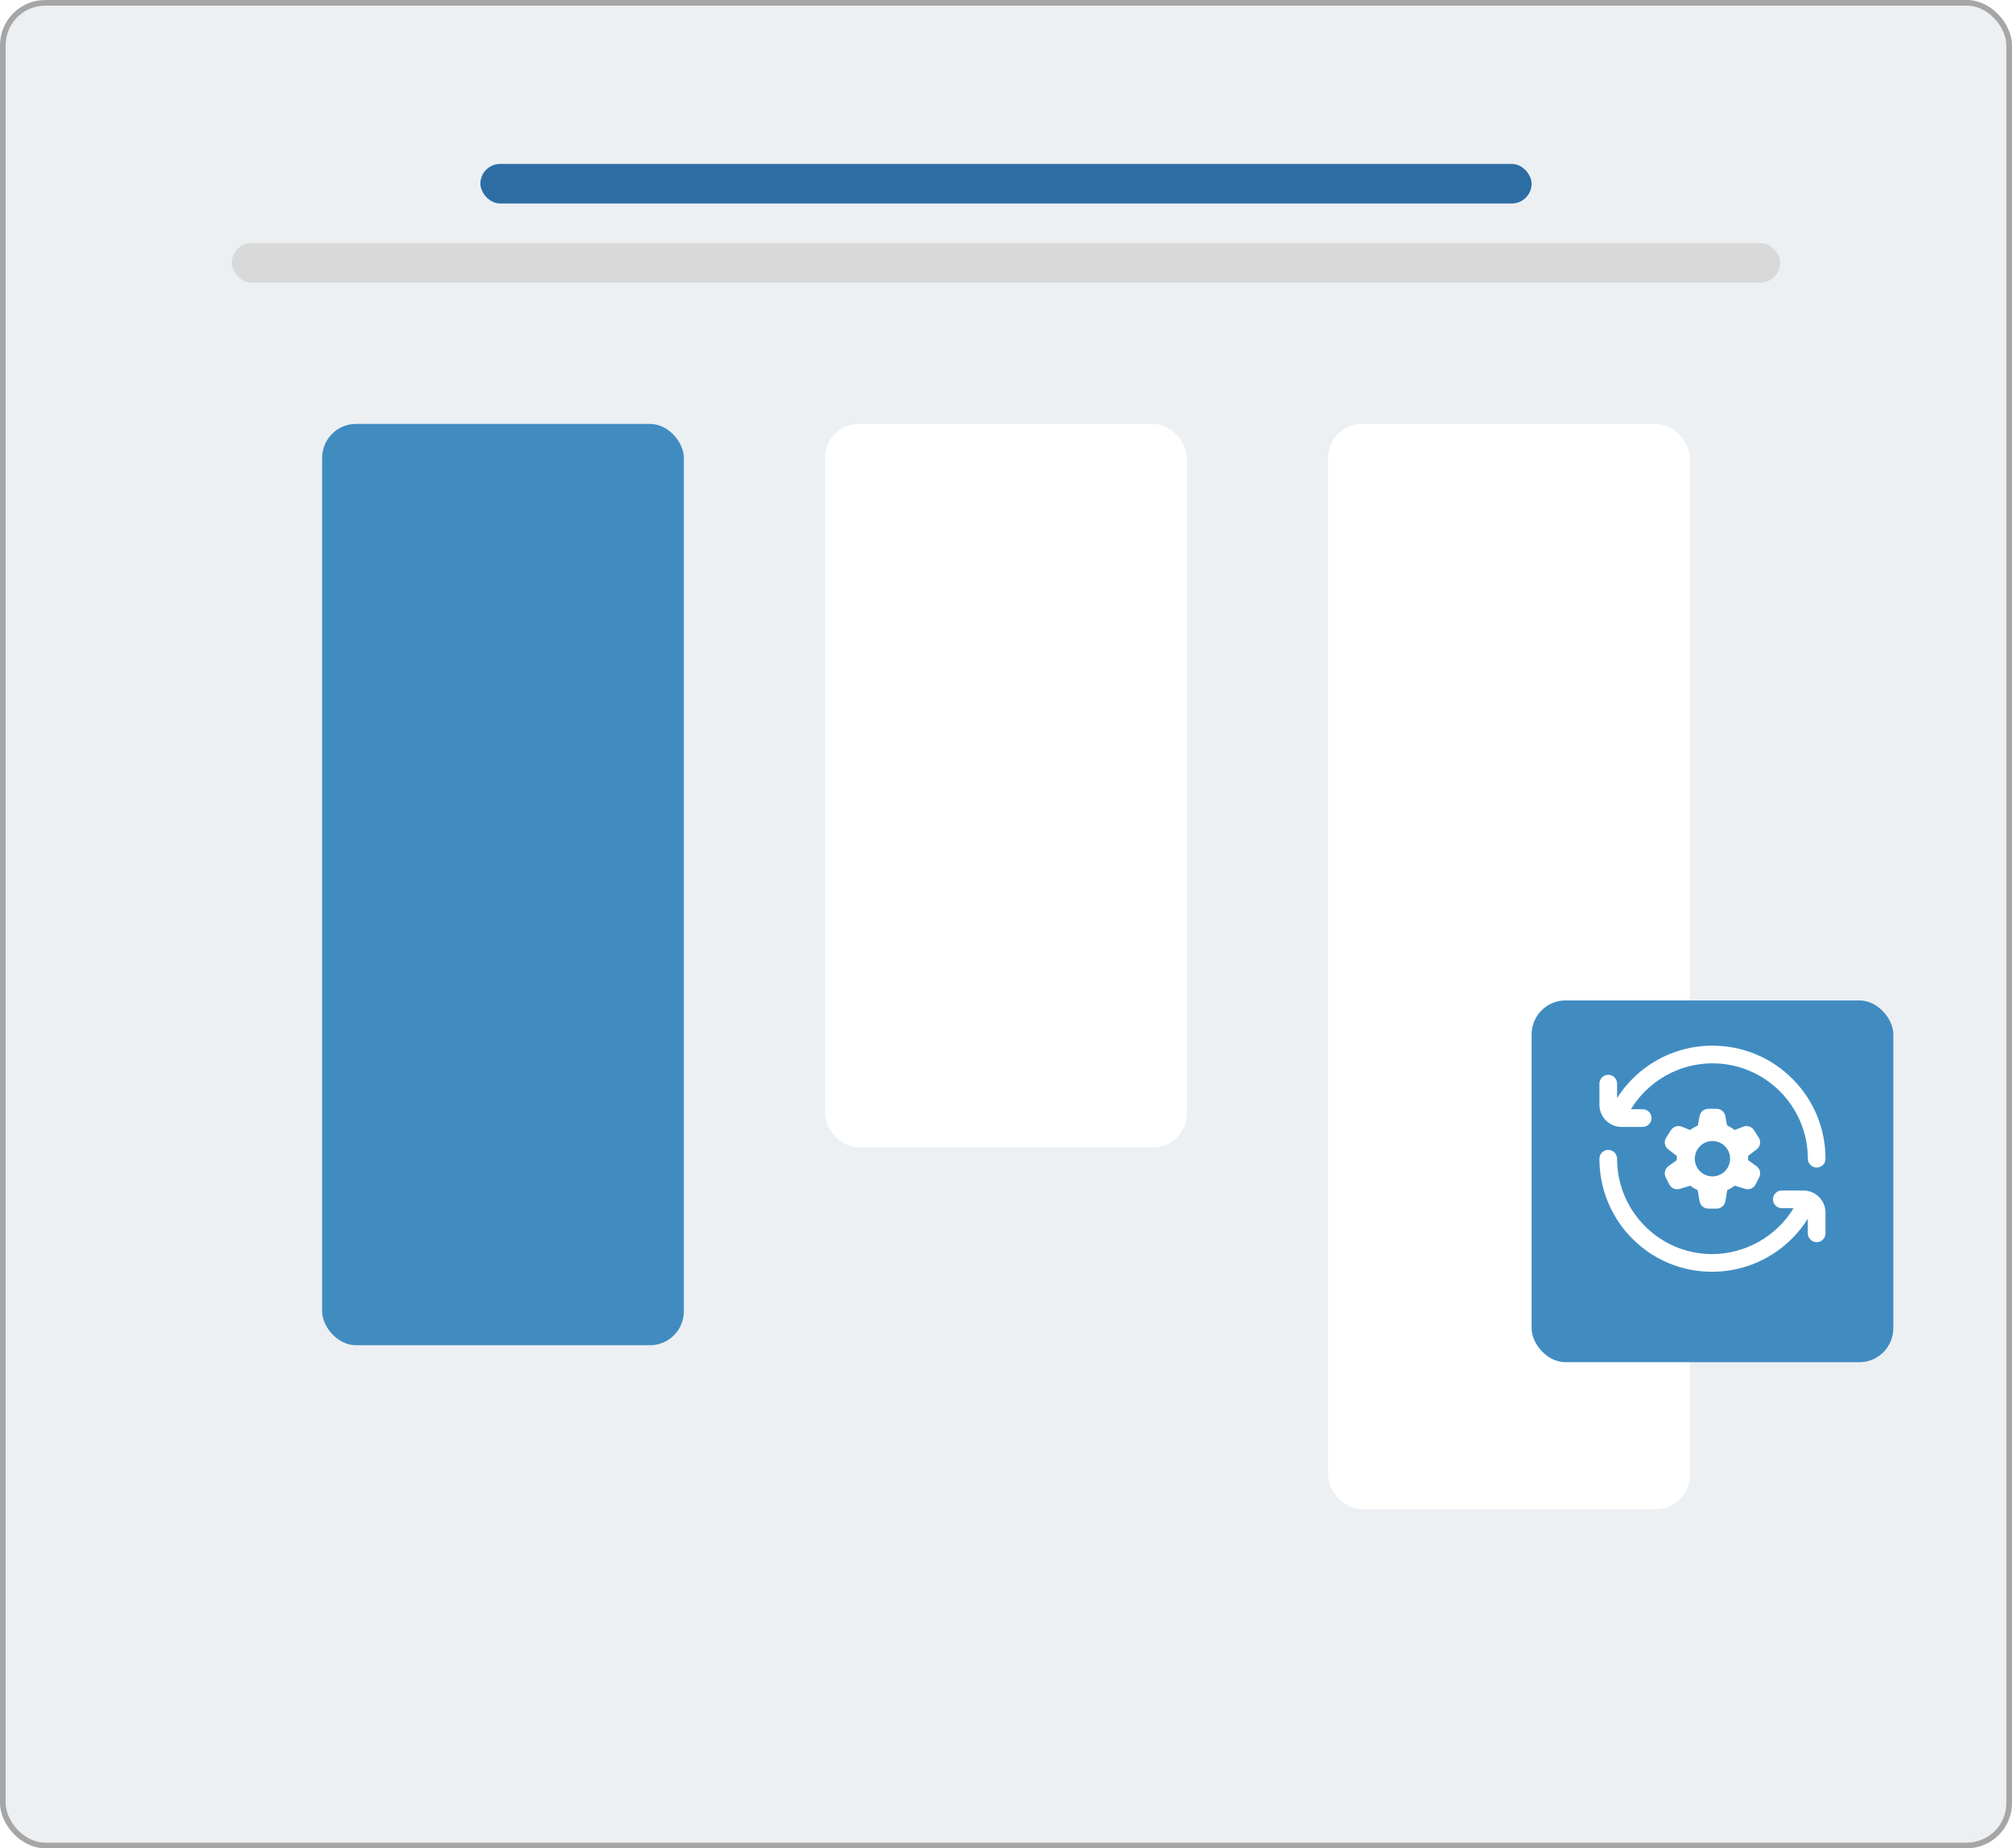 <svg width="356" height="327" viewBox="0 0 356 327" fill="none" xmlns="http://www.w3.org/2000/svg">
<rect x="0.5" y="0.5" width="355" height="326" rx="7.5" fill="#ECF0F3" stroke="#A6A6A6"/>
<g filter="url(#filter0_d_4072_10545)">
<rect x="57" y="71" width="64" height="163" rx="6" fill="#408CC1"/>
</g>
<g filter="url(#filter1_d_4072_10545)">
<rect x="146" y="71" width="64" height="128" rx="6" fill="white"/>
</g>
<g filter="url(#filter2_d_4072_10545)">
<rect x="235" y="71" width="64" height="192" rx="6" fill="white"/>
</g>
<rect x="85" y="29" width="186" height="7" rx="3.5" fill="#2D6DA4"/>
<rect x="41" y="43" width="274" height="7" rx="3.5" fill="#D9D9D9"/>
<g filter="url(#filter3_d_4072_10545)">
<rect x="271" y="173" width="64" height="64" rx="6" fill="#408CC1"/>
</g>
<g clip-path="url(#clip0_4072_10545)">
<path d="M283 195.469V191.719C283 190.856 283.7 190.156 284.562 190.156C285.425 190.156 286.125 190.856 286.125 191.719V194.261C287.662 191.847 289.704 189.783 292.128 188.21C295.366 186.11 299.125 185 303 185C308.342 185 313.365 187.08 317.142 190.858C320.92 194.635 323 199.658 323 205C323 205.863 322.3 206.562 321.438 206.562C320.575 206.562 319.875 205.863 319.875 205C319.875 195.695 312.305 188.125 303 188.125C297.089 188.125 291.604 191.262 288.568 196.25H290.656C291.519 196.25 292.219 196.95 292.219 197.812C292.219 198.675 291.519 199.375 290.656 199.375H286.906C284.752 199.375 283 197.623 283 195.469ZM319.094 210.625H315.266C314.403 210.625 313.703 211.325 313.703 212.188C313.703 213.05 314.403 213.75 315.266 213.75H317.354C314.318 218.738 308.833 221.875 302.922 221.875C293.66 221.875 286.125 214.305 286.125 205C286.125 204.137 285.425 203.438 284.562 203.438C283.7 203.438 283 204.137 283 205C283 210.345 285.065 215.367 288.816 219.139C292.573 222.918 297.583 225 302.922 225C306.797 225 310.556 223.89 313.793 221.79C316.259 220.19 318.329 218.083 319.875 215.617V218.203C319.875 219.066 320.575 219.766 321.438 219.766C322.3 219.766 323 219.066 323 218.203V214.531C323 212.377 321.248 210.625 319.094 210.625ZM310.789 206.318L309.313 205.259C309.322 205.122 309.324 204.613 309.318 204.499L310.823 203.349C311.47 202.855 311.63 201.947 311.189 201.263L310.337 199.936C309.934 199.31 309.145 199.055 308.452 199.327L306.93 199.924C306.518 199.6 306.065 199.328 305.579 199.115L305.28 197.457C305.146 196.713 304.499 196.172 303.742 196.172H302.258C301.501 196.172 300.854 196.713 300.72 197.458L300.421 199.116C299.936 199.328 299.482 199.601 299.07 199.924L297.548 199.327C296.855 199.055 296.066 199.31 295.664 199.936L294.811 201.263C294.371 201.947 294.53 202.855 295.177 203.349L296.682 204.499C296.676 204.613 296.678 205.122 296.687 205.259L295.212 206.318C294.589 206.767 294.384 207.602 294.729 208.288L295.361 209.544C295.7 210.22 296.475 210.555 297.2 210.341L299.08 209.772C299.479 210.084 299.917 210.347 300.386 210.556L300.715 212.513C300.836 213.271 301.49 213.828 302.258 213.828H303.742C304.51 213.828 305.164 213.271 305.285 212.513L305.615 210.556C306.083 210.347 306.521 210.084 306.92 209.772L308.8 210.341C309.525 210.555 310.3 210.22 310.639 209.544L311.271 208.288C311.616 207.602 311.411 206.767 310.789 206.318ZM303 208.125C301.274 208.125 299.875 206.726 299.875 205C299.875 203.274 301.274 201.875 303 201.875C304.726 201.875 306.125 203.274 306.125 205C306.125 206.726 304.726 208.125 303 208.125Z" fill="white"/>
</g>
<defs>
<filter id="filter0_d_4072_10545" x="53" y="71" width="72" height="171" filterUnits="userSpaceOnUse" color-interpolation-filters="sRGB">
<feFlood flood-opacity="0" result="BackgroundImageFix"/>
<feColorMatrix in="SourceAlpha" type="matrix" values="0 0 0 0 0 0 0 0 0 0 0 0 0 0 0 0 0 0 127 0" result="hardAlpha"/>
<feOffset dy="4"/>
<feGaussianBlur stdDeviation="2"/>
<feComposite in2="hardAlpha" operator="out"/>
<feColorMatrix type="matrix" values="0 0 0 0 0 0 0 0 0 0 0 0 0 0 0 0 0 0 0.12 0"/>
<feBlend mode="normal" in2="BackgroundImageFix" result="effect1_dropShadow_4072_10545"/>
<feBlend mode="normal" in="SourceGraphic" in2="effect1_dropShadow_4072_10545" result="shape"/>
</filter>
<filter id="filter1_d_4072_10545" x="142" y="71" width="72" height="136" filterUnits="userSpaceOnUse" color-interpolation-filters="sRGB">
<feFlood flood-opacity="0" result="BackgroundImageFix"/>
<feColorMatrix in="SourceAlpha" type="matrix" values="0 0 0 0 0 0 0 0 0 0 0 0 0 0 0 0 0 0 127 0" result="hardAlpha"/>
<feOffset dy="4"/>
<feGaussianBlur stdDeviation="2"/>
<feComposite in2="hardAlpha" operator="out"/>
<feColorMatrix type="matrix" values="0 0 0 0 0 0 0 0 0 0 0 0 0 0 0 0 0 0 0.12 0"/>
<feBlend mode="normal" in2="BackgroundImageFix" result="effect1_dropShadow_4072_10545"/>
<feBlend mode="normal" in="SourceGraphic" in2="effect1_dropShadow_4072_10545" result="shape"/>
</filter>
<filter id="filter2_d_4072_10545" x="231" y="71" width="72" height="200" filterUnits="userSpaceOnUse" color-interpolation-filters="sRGB">
<feFlood flood-opacity="0" result="BackgroundImageFix"/>
<feColorMatrix in="SourceAlpha" type="matrix" values="0 0 0 0 0 0 0 0 0 0 0 0 0 0 0 0 0 0 127 0" result="hardAlpha"/>
<feOffset dy="4"/>
<feGaussianBlur stdDeviation="2"/>
<feComposite in2="hardAlpha" operator="out"/>
<feColorMatrix type="matrix" values="0 0 0 0 0 0 0 0 0 0 0 0 0 0 0 0 0 0 0.12 0"/>
<feBlend mode="normal" in2="BackgroundImageFix" result="effect1_dropShadow_4072_10545"/>
<feBlend mode="normal" in="SourceGraphic" in2="effect1_dropShadow_4072_10545" result="shape"/>
</filter>
<filter id="filter3_d_4072_10545" x="267" y="173" width="72" height="72" filterUnits="userSpaceOnUse" color-interpolation-filters="sRGB">
<feFlood flood-opacity="0" result="BackgroundImageFix"/>
<feColorMatrix in="SourceAlpha" type="matrix" values="0 0 0 0 0 0 0 0 0 0 0 0 0 0 0 0 0 0 127 0" result="hardAlpha"/>
<feOffset dy="4"/>
<feGaussianBlur stdDeviation="2"/>
<feComposite in2="hardAlpha" operator="out"/>
<feColorMatrix type="matrix" values="0 0 0 0 0 0 0 0 0 0 0 0 0 0 0 0 0 0 0.12 0"/>
<feBlend mode="normal" in2="BackgroundImageFix" result="effect1_dropShadow_4072_10545"/>
<feBlend mode="normal" in="SourceGraphic" in2="effect1_dropShadow_4072_10545" result="shape"/>
</filter>
<clipPath id="clip0_4072_10545">
<rect width="40" height="40" fill="white" transform="translate(283 185)"/>
</clipPath>
</defs>
</svg>
